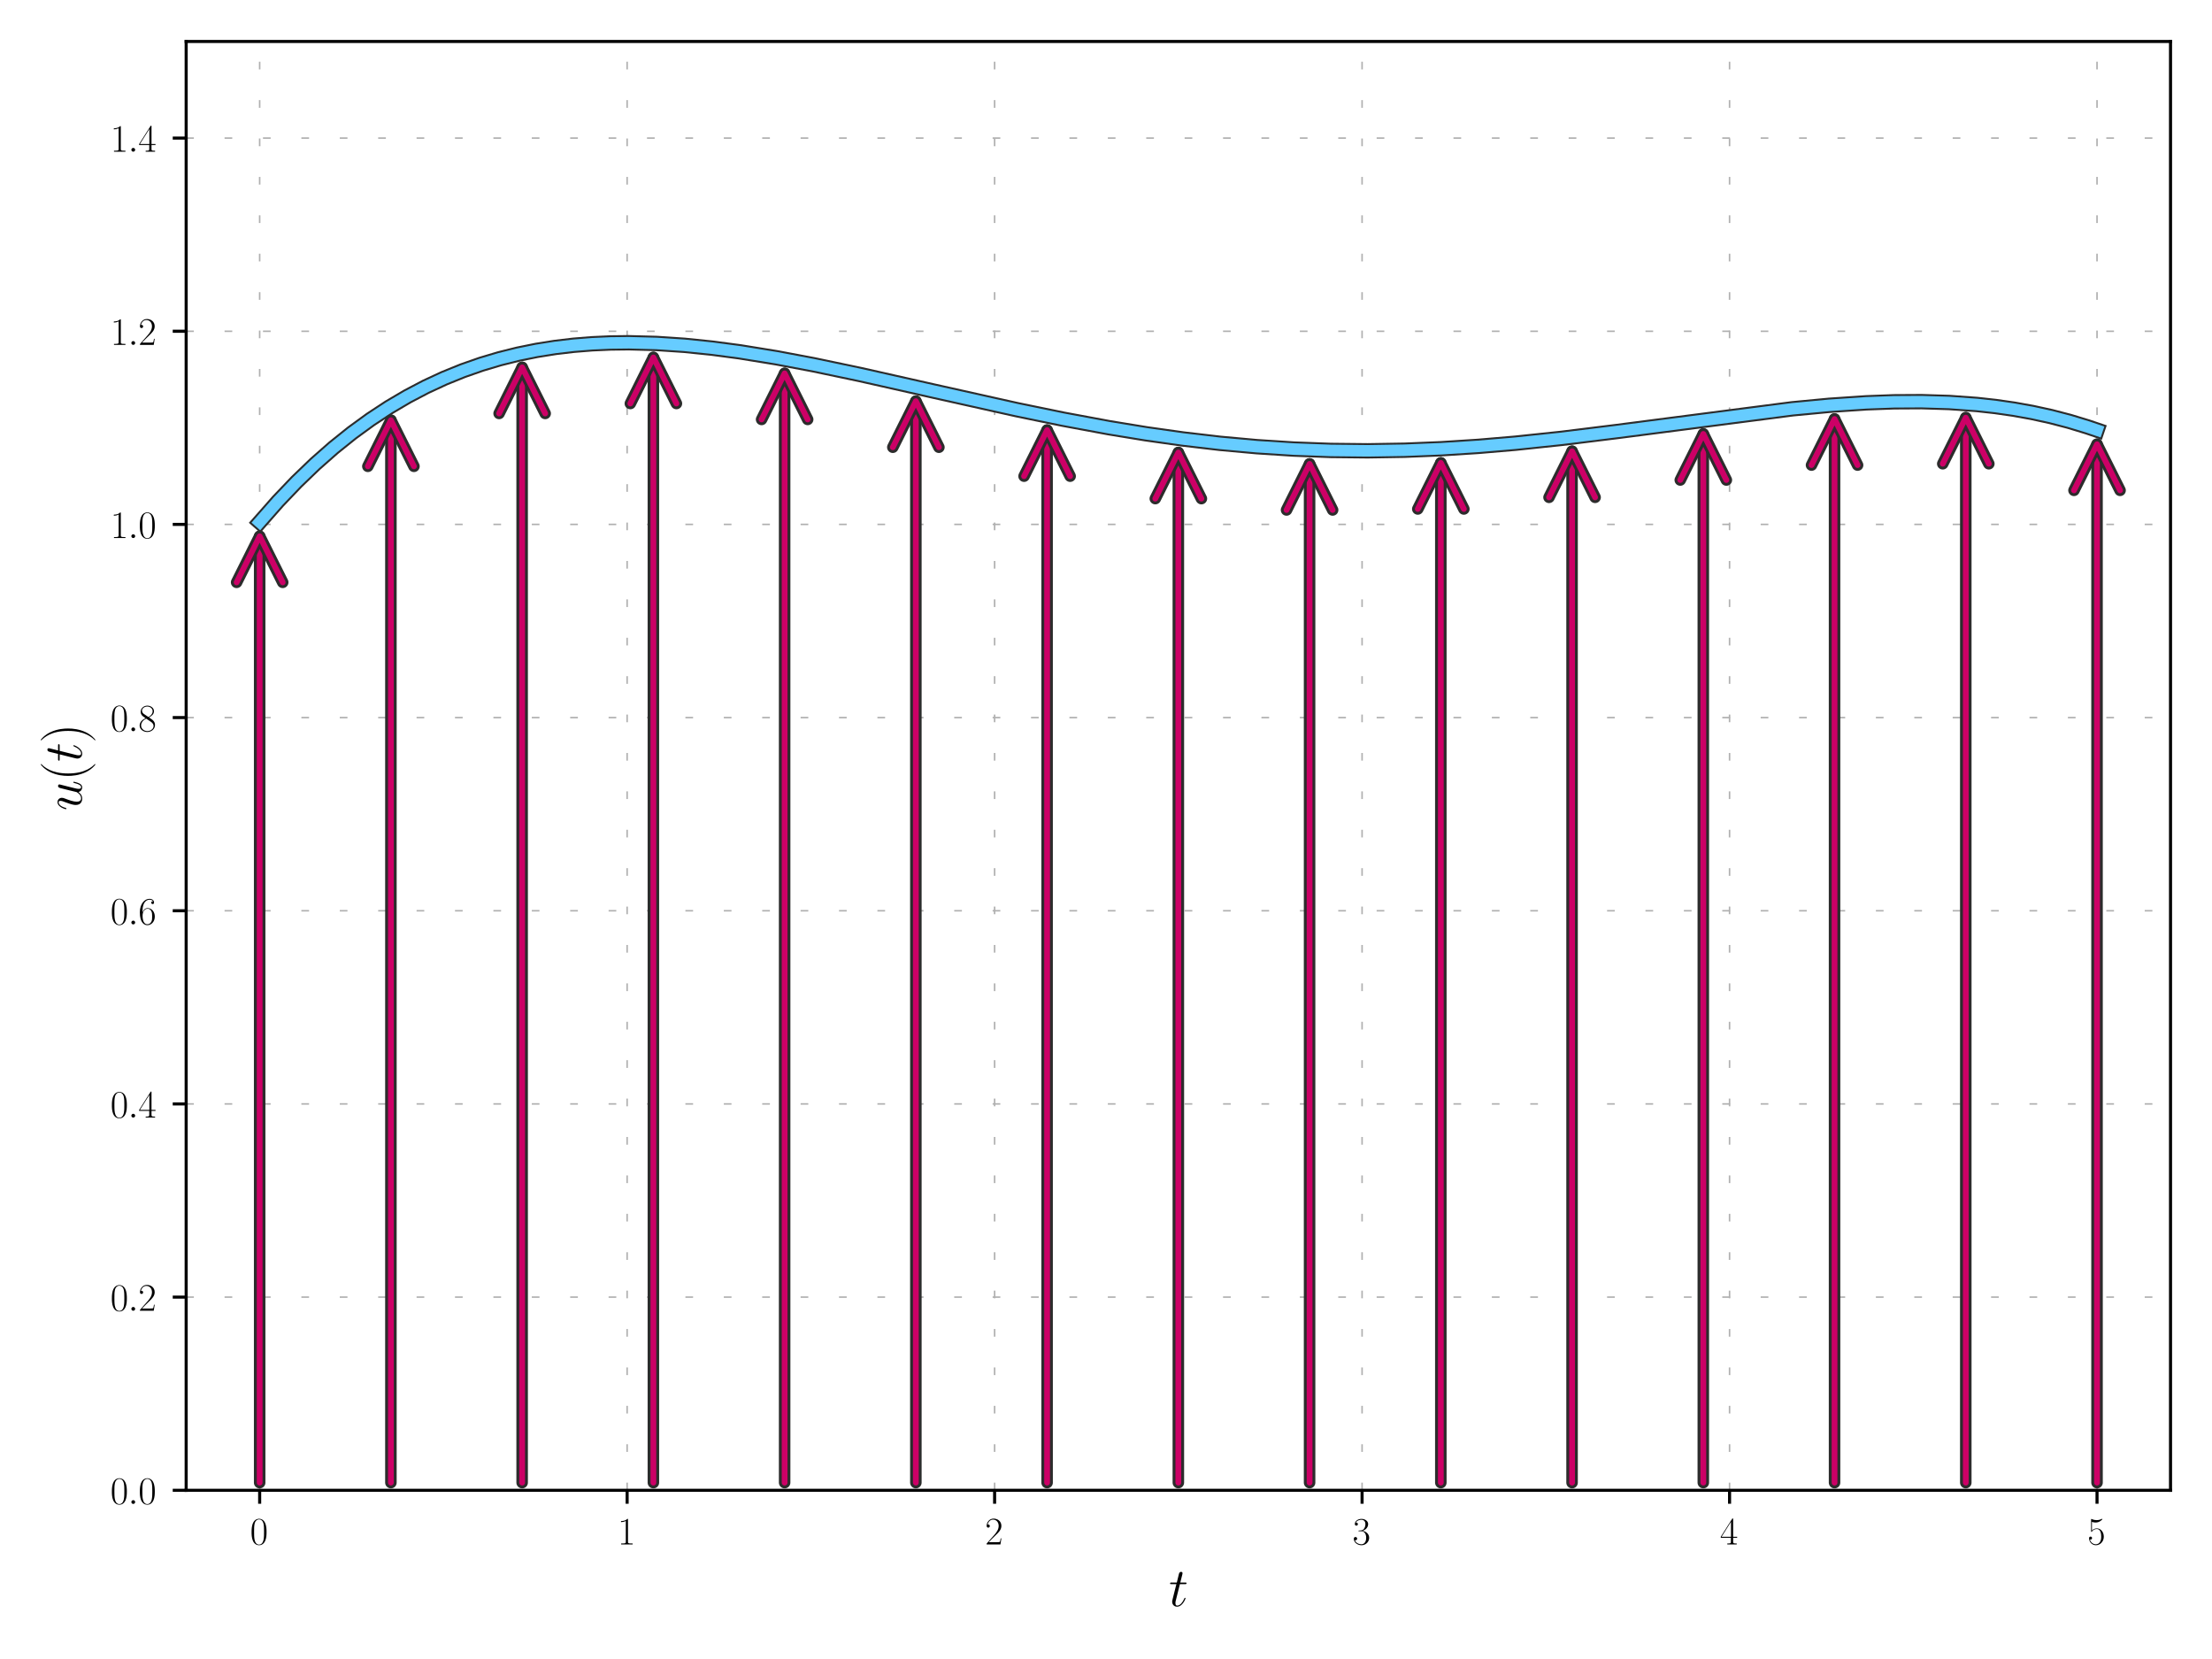 <?xml version="1.0" encoding="utf-8" standalone="no"?>
<!DOCTYPE svg PUBLIC "-//W3C//DTD SVG 1.1//EN"
  "http://www.w3.org/Graphics/SVG/1.1/DTD/svg11.dtd">
<svg xmlns:xlink="http://www.w3.org/1999/xlink" width="576pt" height="432pt" viewBox="0 0 576 432" xmlns="http://www.w3.org/2000/svg" version="1.1">
 <defs>
  <style type="text/css">*{stroke-linejoin: round; stroke-linecap: butt}</style>
 </defs>
 <g id="figure_1">
  <g id="patch_1">
   <path d="M 0 432 
L 576 432 
L 576 0 
L 0 0 
z
" style="fill: #ffffff"/>
  </g>
  <g id="axes_1">
   <g id="patch_2">
    <path d="M 48.478 388.071 
L 565.2 388.071 
L 565.2 10.8 
L 48.478 10.8 
z
" style="fill: #ffffff"/>
   </g>
   <g id="matplotlib.axis_1">
    <g id="xtick_1">
     <g id="line2d_1">
      <path d="M 67.616 388.071 
L 67.616 10.8 
" clip-path="url(#pac88baa379)" style="fill: none; stroke-dasharray: 2,8; stroke-dashoffset: 0; stroke: #b0b0b0; stroke-width: 0.4"/>
     </g>
     <g id="line2d_2">
      <defs>
       <path id="m6d9a9f3143" d="M 0 0 
L 0 3.5 
" style="stroke: #000000; stroke-width: 0.8"/>
      </defs>
      <g>
       <use xlink:href="#m6d9a9f3143" x="67.616" y="388.071" style="stroke: #000000; stroke-width: 0.8"/>
      </g>
     </g>
     <g id="text_1">
      <!-- $\mathdefault{0}$ -->
      <g transform="translate(65.125 402.17) scale(0.1 -0.1)">
       <defs>
        <path id="CMR17-30" d="M 2688 2025 
C 2688 2416 2682 3080 2413 3591 
C 2176 4039 1798 4198 1466 4198 
C 1158 4198 768 4058 525 3597 
C 269 3118 243 2524 243 2025 
C 243 1661 250 1106 448 619 
C 723 -39 1216 -128 1466 -128 
C 1760 -128 2208 -7 2470 600 
C 2662 1042 2688 1559 2688 2025 
z
M 1466 -26 
C 1056 -26 813 325 723 812 
C 653 1188 653 1738 653 2096 
C 653 2588 653 2997 736 3387 
C 858 3929 1216 4096 1466 4096 
C 1728 4096 2067 3923 2189 3400 
C 2272 3036 2278 2607 2278 2096 
C 2278 1680 2278 1169 2202 792 
C 2067 95 1690 -26 1466 -26 
z
" transform="scale(0.016)"/>
       </defs>
       <use xlink:href="#CMR17-30" transform="scale(0.996)"/>
      </g>
     </g>
    </g>
    <g id="xtick_2">
     <g id="line2d_3">
      <path d="M 163.305 388.071 
L 163.305 10.8 
" clip-path="url(#pac88baa379)" style="fill: none; stroke-dasharray: 2,8; stroke-dashoffset: 0; stroke: #b0b0b0; stroke-width: 0.4"/>
     </g>
     <g id="line2d_4">
      <g>
       <use xlink:href="#m6d9a9f3143" x="163.305" y="388.071" style="stroke: #000000; stroke-width: 0.8"/>
      </g>
     </g>
     <g id="text_2">
      <!-- $\mathdefault{1}$ -->
      <g transform="translate(160.814 402.17) scale(0.1 -0.1)">
       <defs>
        <path id="CMR17-31" d="M 1702 4058 
C 1702 4192 1696 4192 1606 4192 
C 1357 3916 979 3827 621 3827 
C 602 3827 570 3827 563 3808 
C 557 3795 557 3782 557 3648 
C 755 3648 1088 3686 1344 3839 
L 1344 461 
C 1344 236 1331 160 781 160 
L 589 160 
L 589 0 
C 896 0 1216 0 1523 0 
C 1830 0 2150 0 2458 0 
L 2458 160 
L 2266 160 
C 1715 160 1702 230 1702 458 
L 1702 4058 
z
" transform="scale(0.016)"/>
       </defs>
       <use xlink:href="#CMR17-31" transform="scale(0.996)"/>
      </g>
     </g>
    </g>
    <g id="xtick_3">
     <g id="line2d_5">
      <path d="M 258.994 388.071 
L 258.994 10.8 
" clip-path="url(#pac88baa379)" style="fill: none; stroke-dasharray: 2,8; stroke-dashoffset: 0; stroke: #b0b0b0; stroke-width: 0.4"/>
     </g>
     <g id="line2d_6">
      <g>
       <use xlink:href="#m6d9a9f3143" x="258.994" y="388.071" style="stroke: #000000; stroke-width: 0.8"/>
      </g>
     </g>
     <g id="text_3">
      <!-- $\mathdefault{2}$ -->
      <g transform="translate(256.504 402.17) scale(0.1 -0.1)">
       <defs>
        <path id="CMR17-32" d="M 2669 989 
L 2554 989 
C 2490 536 2438 459 2413 420 
C 2381 369 1920 369 1830 369 
L 602 369 
C 832 619 1280 1072 1824 1597 
C 2214 1967 2669 2402 2669 3035 
C 2669 3790 2067 4224 1395 4224 
C 691 4224 262 3604 262 3030 
C 262 2780 448 2748 525 2748 
C 589 2748 781 2787 781 3010 
C 781 3207 614 3264 525 3264 
C 486 3264 448 3258 422 3245 
C 544 3790 915 4058 1306 4058 
C 1862 4058 2227 3617 2227 3035 
C 2227 2479 1901 2000 1536 1584 
L 262 146 
L 262 0 
L 2515 0 
L 2669 989 
z
" transform="scale(0.016)"/>
       </defs>
       <use xlink:href="#CMR17-32" transform="scale(0.996)"/>
      </g>
     </g>
    </g>
    <g id="xtick_4">
     <g id="line2d_7">
      <path d="M 354.684 388.071 
L 354.684 10.8 
" clip-path="url(#pac88baa379)" style="fill: none; stroke-dasharray: 2,8; stroke-dashoffset: 0; stroke: #b0b0b0; stroke-width: 0.4"/>
     </g>
     <g id="line2d_8">
      <g>
       <use xlink:href="#m6d9a9f3143" x="354.684" y="388.071" style="stroke: #000000; stroke-width: 0.8"/>
      </g>
     </g>
     <g id="text_4">
      <!-- $\mathdefault{3}$ -->
      <g transform="translate(352.193 402.17) scale(0.1 -0.1)">
       <defs>
        <path id="CMR17-33" d="M 1414 2157 
C 1984 2157 2234 1662 2234 1090 
C 2234 320 1824 25 1453 25 
C 1114 25 563 194 390 693 
C 422 680 454 680 486 680 
C 640 680 755 782 755 948 
C 755 1133 614 1216 486 1216 
C 378 1216 211 1165 211 926 
C 211 335 787 -128 1466 -128 
C 2176 -128 2720 430 2720 1085 
C 2720 1707 2208 2157 1600 2227 
C 2086 2328 2554 2756 2554 3329 
C 2554 3820 2048 4179 1472 4179 
C 890 4179 378 3829 378 3329 
C 378 3110 544 3072 627 3072 
C 762 3072 877 3155 877 3321 
C 877 3486 762 3569 627 3569 
C 602 3569 570 3569 544 3557 
C 730 3959 1235 4032 1459 4032 
C 1683 4032 2106 3925 2106 3320 
C 2106 3143 2080 2828 1862 2550 
C 1670 2304 1453 2304 1242 2284 
C 1210 2284 1062 2269 1037 2269 
C 992 2263 966 2257 966 2208 
C 966 2163 973 2157 1101 2157 
L 1414 2157 
z
" transform="scale(0.016)"/>
       </defs>
       <use xlink:href="#CMR17-33" transform="scale(0.996)"/>
      </g>
     </g>
    </g>
    <g id="xtick_5">
     <g id="line2d_9">
      <path d="M 450.373 388.071 
L 450.373 10.8 
" clip-path="url(#pac88baa379)" style="fill: none; stroke-dasharray: 2,8; stroke-dashoffset: 0; stroke: #b0b0b0; stroke-width: 0.4"/>
     </g>
     <g id="line2d_10">
      <g>
       <use xlink:href="#m6d9a9f3143" x="450.373" y="388.071" style="stroke: #000000; stroke-width: 0.8"/>
      </g>
     </g>
     <g id="text_5">
      <!-- $\mathdefault{4}$ -->
      <g transform="translate(447.882 402.17) scale(0.1 -0.1)">
       <defs>
        <path id="CMR17-34" d="M 2150 4122 
C 2150 4256 2144 4256 2029 4256 
L 128 1254 
L 128 1088 
L 1779 1088 
L 1779 457 
C 1779 224 1766 160 1318 160 
L 1197 160 
L 1197 0 
C 1402 0 1747 0 1965 0 
C 2182 0 2528 0 2733 0 
L 2733 160 
L 2611 160 
C 2163 160 2150 224 2150 457 
L 2150 1088 
L 2803 1088 
L 2803 1254 
L 2150 1254 
L 2150 4122 
z
M 1798 3703 
L 1798 1254 
L 256 1254 
L 1798 3703 
z
" transform="scale(0.016)"/>
       </defs>
       <use xlink:href="#CMR17-34" transform="scale(0.996)"/>
      </g>
     </g>
    </g>
    <g id="xtick_6">
     <g id="line2d_11">
      <path d="M 546.062 388.071 
L 546.062 10.8 
" clip-path="url(#pac88baa379)" style="fill: none; stroke-dasharray: 2,8; stroke-dashoffset: 0; stroke: #b0b0b0; stroke-width: 0.4"/>
     </g>
     <g id="line2d_12">
      <g>
       <use xlink:href="#m6d9a9f3143" x="546.062" y="388.071" style="stroke: #000000; stroke-width: 0.8"/>
      </g>
     </g>
     <g id="text_6">
      <!-- $\mathdefault{5}$ -->
      <g transform="translate(543.571 402.17) scale(0.1 -0.1)">
       <defs>
        <path id="CMR17-35" d="M 730 3692 
C 794 3666 1056 3584 1325 3584 
C 1920 3584 2246 3911 2432 4100 
C 2432 4157 2432 4192 2394 4192 
C 2387 4192 2374 4192 2323 4163 
C 2099 4058 1837 3973 1517 3973 
C 1325 3973 1037 3999 723 4139 
C 653 4171 640 4171 634 4171 
C 602 4171 595 4164 595 4037 
L 595 2203 
C 595 2089 595 2057 659 2057 
C 691 2057 704 2070 736 2114 
C 941 2401 1222 2522 1542 2522 
C 1766 2522 2246 2382 2246 1289 
C 2246 1085 2246 715 2054 421 
C 1894 159 1645 25 1370 25 
C 947 25 518 320 403 814 
C 429 807 480 795 506 795 
C 589 795 749 840 749 1038 
C 749 1210 627 1280 506 1280 
C 358 1280 262 1190 262 1011 
C 262 454 704 -128 1382 -128 
C 2042 -128 2669 440 2669 1264 
C 2669 2030 2170 2624 1549 2624 
C 1222 2624 947 2503 730 2274 
L 730 3692 
z
" transform="scale(0.016)"/>
       </defs>
       <use xlink:href="#CMR17-35" transform="scale(0.996)"/>
      </g>
     </g>
    </g>
    <g id="text_7">
     <!-- $t$ -->
     <g transform="translate(304.373 418.229) scale(0.14 -0.14)">
      <defs>
       <path id="CMMI12-74" d="M 1286 2566 
L 1875 2566 
C 1997 2566 2061 2566 2061 2681 
C 2061 2752 2022 2752 1894 2752 
L 1331 2752 
L 1568 3692 
C 1594 3781 1594 3794 1594 3840 
C 1594 3943 1510 4000 1427 4000 
C 1376 4000 1229 3981 1178 3775 
L 928 2752 
L 326 2752 
C 198 2752 141 2752 141 2630 
C 141 2566 186 2566 307 2566 
L 877 2566 
L 454 881 
C 403 658 384 594 384 511 
C 384 211 595 -64 954 -64 
C 1600 -64 1946 868 1946 912 
C 1946 951 1920 970 1882 970 
C 1869 970 1843 970 1830 944 
C 1824 938 1818 931 1773 829 
C 1638 511 1344 64 973 64 
C 781 64 768 224 768 364 
C 768 370 768 492 787 568 
L 1286 2566 
z
" transform="scale(0.016)"/>
      </defs>
      <use xlink:href="#CMMI12-74" transform="scale(0.996)"/>
     </g>
    </g>
   </g>
   <g id="matplotlib.axis_2">
    <g id="ytick_1">
     <g id="line2d_13">
      <path d="M 48.478 388.071 
L 565.2 388.071 
" clip-path="url(#pac88baa379)" style="fill: none; stroke-dasharray: 2,8; stroke-dashoffset: 0; stroke: #b0b0b0; stroke-width: 0.4"/>
     </g>
     <g id="line2d_14">
      <defs>
       <path id="mbdca16acab" d="M 0 0 
L -3.5 0 
" style="stroke: #000000; stroke-width: 0.8"/>
      </defs>
      <g>
       <use xlink:href="#mbdca16acab" x="48.478" y="388.071" style="stroke: #000000; stroke-width: 0.8"/>
      </g>
     </g>
     <g id="text_8">
      <!-- $\mathdefault{0.0}$ -->
      <g transform="translate(28.748 391.62) scale(0.1 -0.1)">
       <defs>
        <path id="CMMI12-3a" d="M 1178 307 
C 1178 492 1024 619 870 619 
C 685 619 557 466 557 313 
C 557 128 710 0 864 0 
C 1050 0 1178 153 1178 307 
z
" transform="scale(0.016)"/>
       </defs>
       <use xlink:href="#CMR17-30" transform="scale(0.996)"/>
       <use xlink:href="#CMMI12-3a" transform="translate(45.69 0) scale(0.996)"/>
       <use xlink:href="#CMR17-30" transform="translate(72.788 0) scale(0.996)"/>
      </g>
     </g>
    </g>
    <g id="ytick_2">
     <g id="line2d_15">
      <path d="M 48.478 337.768 
L 565.2 337.768 
" clip-path="url(#pac88baa379)" style="fill: none; stroke-dasharray: 2,8; stroke-dashoffset: 0; stroke: #b0b0b0; stroke-width: 0.4"/>
     </g>
     <g id="line2d_16">
      <g>
       <use xlink:href="#mbdca16acab" x="48.478" y="337.768" style="stroke: #000000; stroke-width: 0.8"/>
      </g>
     </g>
     <g id="text_9">
      <!-- $\mathdefault{0.2}$ -->
      <g transform="translate(28.748 341.318) scale(0.1 -0.1)">
       <use xlink:href="#CMR17-30" transform="scale(0.996)"/>
       <use xlink:href="#CMMI12-3a" transform="translate(45.69 0) scale(0.996)"/>
       <use xlink:href="#CMR17-32" transform="translate(72.788 0) scale(0.996)"/>
      </g>
     </g>
    </g>
    <g id="ytick_3">
     <g id="line2d_17">
      <path d="M 48.478 287.466 
L 565.2 287.466 
" clip-path="url(#pac88baa379)" style="fill: none; stroke-dasharray: 2,8; stroke-dashoffset: 0; stroke: #b0b0b0; stroke-width: 0.4"/>
     </g>
     <g id="line2d_18">
      <g>
       <use xlink:href="#mbdca16acab" x="48.478" y="287.466" style="stroke: #000000; stroke-width: 0.8"/>
      </g>
     </g>
     <g id="text_10">
      <!-- $\mathdefault{0.4}$ -->
      <g transform="translate(28.748 291.015) scale(0.1 -0.1)">
       <use xlink:href="#CMR17-30" transform="scale(0.996)"/>
       <use xlink:href="#CMMI12-3a" transform="translate(45.69 0) scale(0.996)"/>
       <use xlink:href="#CMR17-34" transform="translate(72.788 0) scale(0.996)"/>
      </g>
     </g>
    </g>
    <g id="ytick_4">
     <g id="line2d_19">
      <path d="M 48.478 237.163 
L 565.2 237.163 
" clip-path="url(#pac88baa379)" style="fill: none; stroke-dasharray: 2,8; stroke-dashoffset: 0; stroke: #b0b0b0; stroke-width: 0.4"/>
     </g>
     <g id="line2d_20">
      <g>
       <use xlink:href="#mbdca16acab" x="48.478" y="237.163" style="stroke: #000000; stroke-width: 0.8"/>
      </g>
     </g>
     <g id="text_11">
      <!-- $\mathdefault{0.6}$ -->
      <g transform="translate(28.748 240.712) scale(0.1 -0.1)">
       <defs>
        <path id="CMR17-36" d="M 678 2176 
C 678 3690 1395 4032 1811 4032 
C 1946 4032 2272 4009 2400 3776 
C 2298 3776 2106 3776 2106 3553 
C 2106 3381 2246 3323 2336 3323 
C 2394 3323 2566 3348 2566 3560 
C 2566 3954 2246 4179 1805 4179 
C 1043 4179 243 3390 243 1984 
C 243 253 966 -128 1478 -128 
C 2099 -128 2688 427 2688 1283 
C 2688 2081 2170 2662 1517 2662 
C 1126 2662 838 2407 678 1960 
L 678 2176 
z
M 1478 25 
C 691 25 691 1200 691 1436 
C 691 1896 909 2560 1504 2560 
C 1613 2560 1926 2560 2138 2120 
C 2253 1870 2253 1609 2253 1289 
C 2253 944 2253 690 2118 434 
C 1978 171 1773 25 1478 25 
z
" transform="scale(0.016)"/>
       </defs>
       <use xlink:href="#CMR17-30" transform="scale(0.996)"/>
       <use xlink:href="#CMMI12-3a" transform="translate(45.69 0) scale(0.996)"/>
       <use xlink:href="#CMR17-36" transform="translate(72.788 0) scale(0.996)"/>
      </g>
     </g>
    </g>
    <g id="ytick_5">
     <g id="line2d_21">
      <path d="M 48.478 186.86 
L 565.2 186.86 
" clip-path="url(#pac88baa379)" style="fill: none; stroke-dasharray: 2,8; stroke-dashoffset: 0; stroke: #b0b0b0; stroke-width: 0.4"/>
     </g>
     <g id="line2d_22">
      <g>
       <use xlink:href="#mbdca16acab" x="48.478" y="186.86" style="stroke: #000000; stroke-width: 0.8"/>
      </g>
     </g>
     <g id="text_12">
      <!-- $\mathdefault{0.8}$ -->
      <g transform="translate(28.748 190.409) scale(0.1 -0.1)">
       <defs>
        <path id="CMR17-38" d="M 1741 2264 
C 2144 2467 2554 2773 2554 3263 
C 2554 3841 1990 4179 1472 4179 
C 890 4179 378 3759 378 3180 
C 378 3021 416 2747 666 2505 
C 730 2442 998 2251 1171 2130 
C 883 1983 211 1634 211 934 
C 211 279 838 -128 1459 -128 
C 2144 -128 2720 362 2720 1010 
C 2720 1590 2330 1857 2074 2029 
L 1741 2264 
z
M 902 2822 
C 851 2854 595 3051 595 3351 
C 595 3739 998 4032 1459 4032 
C 1965 4032 2336 3676 2336 3262 
C 2336 2669 1670 2331 1638 2331 
C 1632 2331 1626 2331 1574 2370 
L 902 2822 
z
M 2080 1519 
C 2176 1449 2483 1240 2483 851 
C 2483 381 2010 25 1472 25 
C 890 25 448 438 448 940 
C 448 1443 838 1862 1280 2060 
L 2080 1519 
z
" transform="scale(0.016)"/>
       </defs>
       <use xlink:href="#CMR17-30" transform="scale(0.996)"/>
       <use xlink:href="#CMMI12-3a" transform="translate(45.69 0) scale(0.996)"/>
       <use xlink:href="#CMR17-38" transform="translate(72.788 0) scale(0.996)"/>
      </g>
     </g>
    </g>
    <g id="ytick_6">
     <g id="line2d_23">
      <path d="M 48.478 136.557 
L 565.2 136.557 
" clip-path="url(#pac88baa379)" style="fill: none; stroke-dasharray: 2,8; stroke-dashoffset: 0; stroke: #b0b0b0; stroke-width: 0.4"/>
     </g>
     <g id="line2d_24">
      <g>
       <use xlink:href="#mbdca16acab" x="48.478" y="136.557" style="stroke: #000000; stroke-width: 0.8"/>
      </g>
     </g>
     <g id="text_13">
      <!-- $\mathdefault{1.0}$ -->
      <g transform="translate(28.748 140.106) scale(0.1 -0.1)">
       <use xlink:href="#CMR17-31" transform="scale(0.996)"/>
       <use xlink:href="#CMMI12-3a" transform="translate(45.69 0) scale(0.996)"/>
       <use xlink:href="#CMR17-30" transform="translate(72.788 0) scale(0.996)"/>
      </g>
     </g>
    </g>
    <g id="ytick_7">
     <g id="line2d_25">
      <path d="M 48.478 86.254 
L 565.2 86.254 
" clip-path="url(#pac88baa379)" style="fill: none; stroke-dasharray: 2,8; stroke-dashoffset: 0; stroke: #b0b0b0; stroke-width: 0.4"/>
     </g>
     <g id="line2d_26">
      <g>
       <use xlink:href="#mbdca16acab" x="48.478" y="86.254" style="stroke: #000000; stroke-width: 0.8"/>
      </g>
     </g>
     <g id="text_14">
      <!-- $\mathdefault{1.2}$ -->
      <g transform="translate(28.748 89.803) scale(0.1 -0.1)">
       <use xlink:href="#CMR17-31" transform="scale(0.996)"/>
       <use xlink:href="#CMMI12-3a" transform="translate(45.69 0) scale(0.996)"/>
       <use xlink:href="#CMR17-32" transform="translate(72.788 0) scale(0.996)"/>
      </g>
     </g>
    </g>
    <g id="ytick_8">
     <g id="line2d_27">
      <path d="M 48.478 35.951 
L 565.2 35.951 
" clip-path="url(#pac88baa379)" style="fill: none; stroke-dasharray: 2,8; stroke-dashoffset: 0; stroke: #b0b0b0; stroke-width: 0.4"/>
     </g>
     <g id="line2d_28">
      <g>
       <use xlink:href="#mbdca16acab" x="48.478" y="35.951" style="stroke: #000000; stroke-width: 0.8"/>
      </g>
     </g>
     <g id="text_15">
      <!-- $\mathdefault{1.4}$ -->
      <g transform="translate(28.748 39.501) scale(0.1 -0.1)">
       <use xlink:href="#CMR17-31" transform="scale(0.996)"/>
       <use xlink:href="#CMMI12-3a" transform="translate(45.69 0) scale(0.996)"/>
       <use xlink:href="#CMR17-34" transform="translate(72.788 0) scale(0.996)"/>
      </g>
     </g>
    </g>
    <g id="text_16">
     <!-- $u(t)$ -->
     <g transform="translate(21.261 211.099) rotate(-90) scale(0.14 -0.14)">
      <defs>
       <path id="CMMI12-75" d="M 2182 370 
C 2266 13 2573 -64 2726 -64 
C 2931 -64 3085 70 3187 287 
C 3296 517 3379 894 3379 913 
C 3379 945 3354 971 3315 971 
C 3258 971 3251 939 3226 843 
C 3110 402 2995 64 2739 64 
C 2547 64 2547 275 2547 358 
C 2547 505 2566 568 2630 837 
C 2675 1009 2720 1181 2758 1360 
L 3021 2401 
C 3066 2561 3066 2574 3066 2593 
C 3066 2689 2989 2753 2893 2753 
C 2707 2753 2662 2593 2624 2433 
C 2560 2184 2214 811 2170 588 
C 2163 588 1914 64 1446 64 
C 1114 64 1050 351 1050 588 
C 1050 952 1229 1462 1395 1890 
C 1472 2095 1504 2178 1504 2305 
C 1504 2580 1306 2816 998 2816 
C 410 2816 173 1890 173 1839 
C 173 1814 198 1782 243 1782 
C 301 1782 307 1807 333 1896 
C 486 2441 736 2682 979 2682 
C 1043 2682 1146 2682 1146 2478 
C 1146 2312 1075 2127 979 1884 
C 698 1124 666 881 666 690 
C 666 38 1158 -64 1421 -64 
C 1830 -64 2054 217 2182 370 
z
" transform="scale(0.016)"/>
       <path id="CMR17-28" d="M 1958 -1561 
C 1958 -1555 1958 -1542 1939 -1523 
C 1645 -1224 858 -407 858 1581 
C 858 3569 1632 4379 1946 4697 
C 1946 4704 1958 4717 1958 4736 
C 1958 4755 1939 4768 1914 4768 
C 1843 4768 1299 4296 986 3594 
C 666 2887 576 2199 576 1588 
C 576 1128 621 351 1005 -471 
C 1312 -1135 1837 -1600 1914 -1600 
C 1946 -1600 1958 -1587 1958 -1561 
z
" transform="scale(0.016)"/>
       <path id="CMR17-29" d="M 1683 1581 
C 1683 2040 1638 2817 1254 3639 
C 947 4303 422 4768 346 4768 
C 326 4768 301 4761 301 4729 
C 301 4717 307 4710 314 4697 
C 621 4378 1402 3568 1402 1584 
C 1402 -407 627 -1217 314 -1537 
C 307 -1549 301 -1556 301 -1568 
C 301 -1600 326 -1600 346 -1600 
C 416 -1600 960 -1128 1274 -426 
C 1594 281 1683 969 1683 1581 
z
" transform="scale(0.016)"/>
      </defs>
      <use xlink:href="#CMMI12-75" transform="scale(0.996)"/>
      <use xlink:href="#CMR17-28" transform="translate(55.52 0) scale(0.996)"/>
      <use xlink:href="#CMMI12-74" transform="translate(90.801 0) scale(0.996)"/>
      <use xlink:href="#CMR17-29" transform="translate(126.027 0) scale(0.996)"/>
     </g>
    </g>
   </g>
   <g id="patch_3">
    <path d="M 48.478 388.071 
L 48.478 10.8 
" style="fill: none; stroke: #000000; stroke-width: 0.8; stroke-linejoin: miter; stroke-linecap: square"/>
   </g>
   <g id="patch_4">
    <path d="M 565.2 388.071 
L 565.2 10.8 
" style="fill: none; stroke: #000000; stroke-width: 0.8; stroke-linejoin: miter; stroke-linecap: square"/>
   </g>
   <g id="patch_5">
    <path d="M 48.478 388.071 
L 565.2 388.071 
" style="fill: none; stroke: #000000; stroke-width: 0.8; stroke-linejoin: miter; stroke-linecap: square"/>
   </g>
   <g id="patch_6">
    <path d="M 48.478 10.8 
L 565.2 10.8 
" style="fill: none; stroke: #000000; stroke-width: 0.8; stroke-linejoin: miter; stroke-linecap: square"/>
   </g>
   <g id="line2d_29">
    <path d="M 67.616 135.958 
L 72.424 130.495 
L 77.233 125.459 
L 82.041 120.831 
L 86.85 116.595 
L 91.658 112.735 
L 96.467 109.232 
L 101.275 106.071 
L 106.084 103.236 
L 110.892 100.712 
L 115.701 98.482 
L 120.509 96.532 
L 125.318 94.847 
L 130.126 93.413 
L 134.935 92.215 
L 139.743 91.24 
L 144.552 90.475 
L 149.36 89.906 
L 154.169 89.52 
L 158.977 89.305 
L 163.786 89.25 
L 170.999 89.438 
L 178.211 89.919 
L 185.424 90.656 
L 192.637 91.612 
L 202.254 93.172 
L 211.871 94.987 
L 223.892 97.511 
L 243.126 101.843 
L 264.764 106.67 
L 276.786 109.145 
L 288.807 111.38 
L 298.424 112.955 
L 308.041 114.314 
L 317.658 115.439 
L 327.275 116.315 
L 336.892 116.934 
L 346.509 117.293 
L 356.126 117.393 
L 365.743 117.24 
L 375.36 116.847 
L 384.977 116.231 
L 394.594 115.413 
L 406.615 114.149 
L 421.041 112.366 
L 466.722 106.453 
L 476.339 105.542 
L 485.956 104.895 
L 493.169 104.629 
L 500.381 104.589 
L 507.594 104.81 
L 514.807 105.329 
L 519.615 105.859 
L 524.424 106.552 
L 529.232 107.418 
L 534.041 108.471 
L 538.849 109.723 
L 543.658 111.188 
L 546.062 112.005 
L 546.062 112.005 
" clip-path="url(#pac88baa379)" style="fill: none; stroke: #2c2c2c; stroke-width: 4; stroke-linecap: square"/>
    <path d="M 67.616 135.958 
L 72.424 130.495 
L 77.233 125.459 
L 82.041 120.831 
L 86.85 116.595 
L 91.658 112.735 
L 96.467 109.232 
L 101.275 106.071 
L 106.084 103.236 
L 110.892 100.712 
L 115.701 98.482 
L 120.509 96.532 
L 125.318 94.847 
L 130.126 93.413 
L 134.935 92.215 
L 139.743 91.24 
L 144.552 90.475 
L 149.36 89.906 
L 154.169 89.52 
L 158.977 89.305 
L 163.786 89.25 
L 170.999 89.438 
L 178.211 89.919 
L 185.424 90.656 
L 192.637 91.612 
L 202.254 93.172 
L 211.871 94.987 
L 223.892 97.511 
L 243.126 101.843 
L 264.764 106.67 
L 276.786 109.145 
L 288.807 111.38 
L 298.424 112.955 
L 308.041 114.314 
L 317.658 115.439 
L 327.275 116.315 
L 336.892 116.934 
L 346.509 117.293 
L 356.126 117.393 
L 365.743 117.24 
L 375.36 116.847 
L 384.977 116.231 
L 394.594 115.413 
L 406.615 114.149 
L 421.041 112.366 
L 466.722 106.453 
L 476.339 105.542 
L 485.956 104.895 
L 493.169 104.629 
L 500.381 104.589 
L 507.594 104.81 
L 514.807 105.329 
L 519.615 105.859 
L 524.424 106.552 
L 529.232 107.418 
L 534.041 108.471 
L 538.849 109.723 
L 543.658 111.188 
L 546.062 112.005 
L 546.062 112.005 
" clip-path="url(#pac88baa379)" style="fill: none; stroke: #66ccff; stroke-width: 3; stroke-linecap: square"/>
   </g>
   <g id="patch_7">
    <path d="M 67.616 386.075 
Q 67.616 262.018 67.616 139.639 
" clip-path="url(#pac88baa379)" style="fill: none; stroke: #2c2c2c; stroke-width: 3; stroke-linecap: round"/>
    <path d="M 67.616 386.075 
Q 67.616 262.018 67.616 139.639 
" clip-path="url(#pac88baa379)" style="fill: none; stroke: #cc0066; stroke-width: 1.5; stroke-linecap: round"/>
    <path d="M 61.616 151.639 
L 67.616 139.639 
L 73.616 151.639 
" clip-path="url(#pac88baa379)" style="fill: none; stroke: #2c2c2c; stroke-width: 3; stroke-linecap: round"/>
    <path d="M 61.616 151.639 
L 67.616 139.639 
L 73.616 151.639 
" clip-path="url(#pac88baa379)" style="fill: none; stroke: #cc0066; stroke-width: 1.5; stroke-linecap: round"/>
   </g>
   <g id="patch_8">
    <path d="M 101.79 386.068 
Q 101.79 246.909 101.79 109.427 
" clip-path="url(#pac88baa379)" style="fill: none; stroke: #2c2c2c; stroke-width: 3; stroke-linecap: round"/>
    <path d="M 101.79 386.068 
Q 101.79 246.909 101.79 109.427 
" clip-path="url(#pac88baa379)" style="fill: none; stroke: #cc0066; stroke-width: 1.5; stroke-linecap: round"/>
    <path d="M 95.79 121.427 
L 101.79 109.427 
L 107.79 121.427 
" clip-path="url(#pac88baa379)" style="fill: none; stroke: #2c2c2c; stroke-width: 3; stroke-linecap: round"/>
    <path d="M 95.79 121.427 
L 101.79 109.427 
L 107.79 121.427 
" clip-path="url(#pac88baa379)" style="fill: none; stroke: #cc0066; stroke-width: 1.5; stroke-linecap: round"/>
   </g>
   <g id="patch_9">
    <path d="M 135.965 386.07 
Q 135.965 240.027 135.965 95.662 
" clip-path="url(#pac88baa379)" style="fill: none; stroke: #2c2c2c; stroke-width: 3; stroke-linecap: round"/>
    <path d="M 135.965 386.07 
Q 135.965 240.027 135.965 95.662 
" clip-path="url(#pac88baa379)" style="fill: none; stroke: #cc0066; stroke-width: 1.5; stroke-linecap: round"/>
    <path d="M 129.965 107.662 
L 135.965 95.662 
L 141.965 107.662 
" clip-path="url(#pac88baa379)" style="fill: none; stroke: #2c2c2c; stroke-width: 3; stroke-linecap: round"/>
    <path d="M 129.965 107.662 
L 135.965 95.662 
L 141.965 107.662 
" clip-path="url(#pac88baa379)" style="fill: none; stroke: #cc0066; stroke-width: 1.5; stroke-linecap: round"/>
   </g>
   <g id="patch_10">
    <path d="M 170.14 386.071 
Q 170.14 238.733 170.14 93.073 
" clip-path="url(#pac88baa379)" style="fill: none; stroke: #2c2c2c; stroke-width: 3; stroke-linecap: round"/>
    <path d="M 170.14 386.071 
Q 170.14 238.733 170.14 93.073 
" clip-path="url(#pac88baa379)" style="fill: none; stroke: #cc0066; stroke-width: 1.5; stroke-linecap: round"/>
    <path d="M 164.14 105.073 
L 170.14 93.073 
L 176.14 105.073 
" clip-path="url(#pac88baa379)" style="fill: none; stroke: #2c2c2c; stroke-width: 3; stroke-linecap: round"/>
    <path d="M 164.14 105.073 
L 170.14 93.073 
L 176.14 105.073 
" clip-path="url(#pac88baa379)" style="fill: none; stroke: #cc0066; stroke-width: 1.5; stroke-linecap: round"/>
   </g>
   <g id="patch_11">
    <path d="M 204.315 386.071 
Q 204.315 240.809 204.315 97.223 
" clip-path="url(#pac88baa379)" style="fill: none; stroke: #2c2c2c; stroke-width: 3; stroke-linecap: round"/>
    <path d="M 204.315 386.071 
Q 204.315 240.809 204.315 97.223 
" clip-path="url(#pac88baa379)" style="fill: none; stroke: #cc0066; stroke-width: 1.5; stroke-linecap: round"/>
    <path d="M 198.315 109.223 
L 204.315 97.223 
L 210.315 109.223 
" clip-path="url(#pac88baa379)" style="fill: none; stroke: #2c2c2c; stroke-width: 3; stroke-linecap: round"/>
    <path d="M 198.315 109.223 
L 204.315 97.223 
L 210.315 109.223 
" clip-path="url(#pac88baa379)" style="fill: none; stroke: #cc0066; stroke-width: 1.5; stroke-linecap: round"/>
   </g>
   <g id="patch_12">
    <path d="M 238.489 386.068 
Q 238.489 244.426 238.489 104.46 
" clip-path="url(#pac88baa379)" style="fill: none; stroke: #2c2c2c; stroke-width: 3; stroke-linecap: round"/>
    <path d="M 238.489 386.068 
Q 238.489 244.426 238.489 104.46 
" clip-path="url(#pac88baa379)" style="fill: none; stroke: #cc0066; stroke-width: 1.5; stroke-linecap: round"/>
    <path d="M 232.489 116.46 
L 238.489 104.46 
L 244.489 116.46 
" clip-path="url(#pac88baa379)" style="fill: none; stroke: #2c2c2c; stroke-width: 3; stroke-linecap: round"/>
    <path d="M 232.489 116.46 
L 238.489 104.46 
L 244.489 116.46 
" clip-path="url(#pac88baa379)" style="fill: none; stroke: #cc0066; stroke-width: 1.5; stroke-linecap: round"/>
   </g>
   <g id="patch_13">
    <path d="M 272.664 386.069 
Q 272.664 248.193 272.664 111.994 
" clip-path="url(#pac88baa379)" style="fill: none; stroke: #2c2c2c; stroke-width: 3; stroke-linecap: round"/>
    <path d="M 272.664 386.069 
Q 272.664 248.193 272.664 111.994 
" clip-path="url(#pac88baa379)" style="fill: none; stroke: #cc0066; stroke-width: 1.5; stroke-linecap: round"/>
    <path d="M 266.664 123.994 
L 272.664 111.994 
L 278.664 123.994 
" clip-path="url(#pac88baa379)" style="fill: none; stroke: #2c2c2c; stroke-width: 3; stroke-linecap: round"/>
    <path d="M 266.664 123.994 
L 272.664 111.994 
L 278.664 123.994 
" clip-path="url(#pac88baa379)" style="fill: none; stroke: #cc0066; stroke-width: 1.5; stroke-linecap: round"/>
   </g>
   <g id="patch_14">
    <path d="M 306.839 386.069 
Q 306.839 251.115 306.839 117.838 
" clip-path="url(#pac88baa379)" style="fill: none; stroke: #2c2c2c; stroke-width: 3; stroke-linecap: round"/>
    <path d="M 306.839 386.069 
Q 306.839 251.115 306.839 117.838 
" clip-path="url(#pac88baa379)" style="fill: none; stroke: #cc0066; stroke-width: 1.5; stroke-linecap: round"/>
    <path d="M 300.839 129.838 
L 306.839 117.838 
L 312.839 129.838 
" clip-path="url(#pac88baa379)" style="fill: none; stroke: #2c2c2c; stroke-width: 3; stroke-linecap: round"/>
    <path d="M 300.839 129.838 
L 306.839 117.838 
L 312.839 129.838 
" clip-path="url(#pac88baa379)" style="fill: none; stroke: #cc0066; stroke-width: 1.5; stroke-linecap: round"/>
   </g>
   <g id="patch_15">
    <path d="M 341.014 386.074 
Q 341.014 252.596 341.014 120.796 
" clip-path="url(#pac88baa379)" style="fill: none; stroke: #2c2c2c; stroke-width: 3; stroke-linecap: round"/>
    <path d="M 341.014 386.074 
Q 341.014 252.596 341.014 120.796 
" clip-path="url(#pac88baa379)" style="fill: none; stroke: #cc0066; stroke-width: 1.5; stroke-linecap: round"/>
    <path d="M 335.014 132.796 
L 341.014 120.796 
L 347.014 132.796 
" clip-path="url(#pac88baa379)" style="fill: none; stroke: #2c2c2c; stroke-width: 3; stroke-linecap: round"/>
    <path d="M 335.014 132.796 
L 341.014 120.796 
L 347.014 132.796 
" clip-path="url(#pac88baa379)" style="fill: none; stroke: #cc0066; stroke-width: 1.5; stroke-linecap: round"/>
   </g>
   <g id="patch_16">
    <path d="M 375.188 386.072 
Q 375.188 252.465 375.188 120.534 
" clip-path="url(#pac88baa379)" style="fill: none; stroke: #2c2c2c; stroke-width: 3; stroke-linecap: round"/>
    <path d="M 375.188 386.072 
Q 375.188 252.465 375.188 120.534 
" clip-path="url(#pac88baa379)" style="fill: none; stroke: #cc0066; stroke-width: 1.5; stroke-linecap: round"/>
    <path d="M 369.188 132.534 
L 375.188 120.534 
L 381.188 132.534 
" clip-path="url(#pac88baa379)" style="fill: none; stroke: #2c2c2c; stroke-width: 3; stroke-linecap: round"/>
    <path d="M 369.188 132.534 
L 375.188 120.534 
L 381.188 132.534 
" clip-path="url(#pac88baa379)" style="fill: none; stroke: #cc0066; stroke-width: 1.5; stroke-linecap: round"/>
   </g>
   <g id="patch_17">
    <path d="M 409.363 386.075 
Q 409.363 250.951 409.363 117.504 
" clip-path="url(#pac88baa379)" style="fill: none; stroke: #2c2c2c; stroke-width: 3; stroke-linecap: round"/>
    <path d="M 409.363 386.075 
Q 409.363 250.951 409.363 117.504 
" clip-path="url(#pac88baa379)" style="fill: none; stroke: #cc0066; stroke-width: 1.5; stroke-linecap: round"/>
    <path d="M 403.363 129.504 
L 409.363 117.504 
L 415.363 129.504 
" clip-path="url(#pac88baa379)" style="fill: none; stroke: #2c2c2c; stroke-width: 3; stroke-linecap: round"/>
    <path d="M 403.363 129.504 
L 409.363 117.504 
L 415.363 129.504 
" clip-path="url(#pac88baa379)" style="fill: none; stroke: #cc0066; stroke-width: 1.5; stroke-linecap: round"/>
   </g>
   <g id="patch_18">
    <path d="M 443.538 386.068 
Q 443.538 248.693 443.538 112.995 
" clip-path="url(#pac88baa379)" style="fill: none; stroke: #2c2c2c; stroke-width: 3; stroke-linecap: round"/>
    <path d="M 443.538 386.068 
Q 443.538 248.693 443.538 112.995 
" clip-path="url(#pac88baa379)" style="fill: none; stroke: #cc0066; stroke-width: 1.5; stroke-linecap: round"/>
    <path d="M 437.538 124.995 
L 443.538 112.995 
L 449.538 124.995 
" clip-path="url(#pac88baa379)" style="fill: none; stroke: #2c2c2c; stroke-width: 3; stroke-linecap: round"/>
    <path d="M 437.538 124.995 
L 443.538 112.995 
L 449.538 124.995 
" clip-path="url(#pac88baa379)" style="fill: none; stroke: #cc0066; stroke-width: 1.5; stroke-linecap: round"/>
   </g>
   <g id="patch_19">
    <path d="M 477.713 386.074 
Q 477.713 246.753 477.713 109.108 
" clip-path="url(#pac88baa379)" style="fill: none; stroke: #2c2c2c; stroke-width: 3; stroke-linecap: round"/>
    <path d="M 477.713 386.074 
Q 477.713 246.753 477.713 109.108 
" clip-path="url(#pac88baa379)" style="fill: none; stroke: #cc0066; stroke-width: 1.5; stroke-linecap: round"/>
    <path d="M 471.713 121.108 
L 477.713 109.108 
L 483.713 121.108 
" clip-path="url(#pac88baa379)" style="fill: none; stroke: #2c2c2c; stroke-width: 3; stroke-linecap: round"/>
    <path d="M 471.713 121.108 
L 477.713 109.108 
L 483.713 121.108 
" clip-path="url(#pac88baa379)" style="fill: none; stroke: #cc0066; stroke-width: 1.5; stroke-linecap: round"/>
   </g>
   <g id="patch_20">
    <path d="M 511.887 386.072 
Q 511.887 246.577 511.887 108.759 
" clip-path="url(#pac88baa379)" style="fill: none; stroke: #2c2c2c; stroke-width: 3; stroke-linecap: round"/>
    <path d="M 511.887 386.072 
Q 511.887 246.577 511.887 108.759 
" clip-path="url(#pac88baa379)" style="fill: none; stroke: #cc0066; stroke-width: 1.5; stroke-linecap: round"/>
    <path d="M 505.887 120.759 
L 511.887 108.759 
L 517.887 120.759 
" clip-path="url(#pac88baa379)" style="fill: none; stroke: #2c2c2c; stroke-width: 3; stroke-linecap: round"/>
    <path d="M 505.887 120.759 
L 511.887 108.759 
L 517.887 120.759 
" clip-path="url(#pac88baa379)" style="fill: none; stroke: #cc0066; stroke-width: 1.5; stroke-linecap: round"/>
   </g>
   <g id="patch_21">
    <path d="M 546.062 386.07 
Q 546.062 250.039 546.062 115.685 
" clip-path="url(#pac88baa379)" style="fill: none; stroke: #2c2c2c; stroke-width: 3; stroke-linecap: round"/>
    <path d="M 546.062 386.07 
Q 546.062 250.039 546.062 115.685 
" clip-path="url(#pac88baa379)" style="fill: none; stroke: #cc0066; stroke-width: 1.5; stroke-linecap: round"/>
    <path d="M 540.062 127.685 
L 546.062 115.685 
L 552.062 127.685 
" clip-path="url(#pac88baa379)" style="fill: none; stroke: #2c2c2c; stroke-width: 3; stroke-linecap: round"/>
    <path d="M 540.062 127.685 
L 546.062 115.685 
L 552.062 127.685 
" clip-path="url(#pac88baa379)" style="fill: none; stroke: #cc0066; stroke-width: 1.5; stroke-linecap: round"/>
   </g>
  </g>
 </g>
 <defs>
  <clipPath id="pac88baa379">
   <rect x="48.478" y="10.8" width="516.722" height="377.271"/>
  </clipPath>
 </defs>
</svg>
